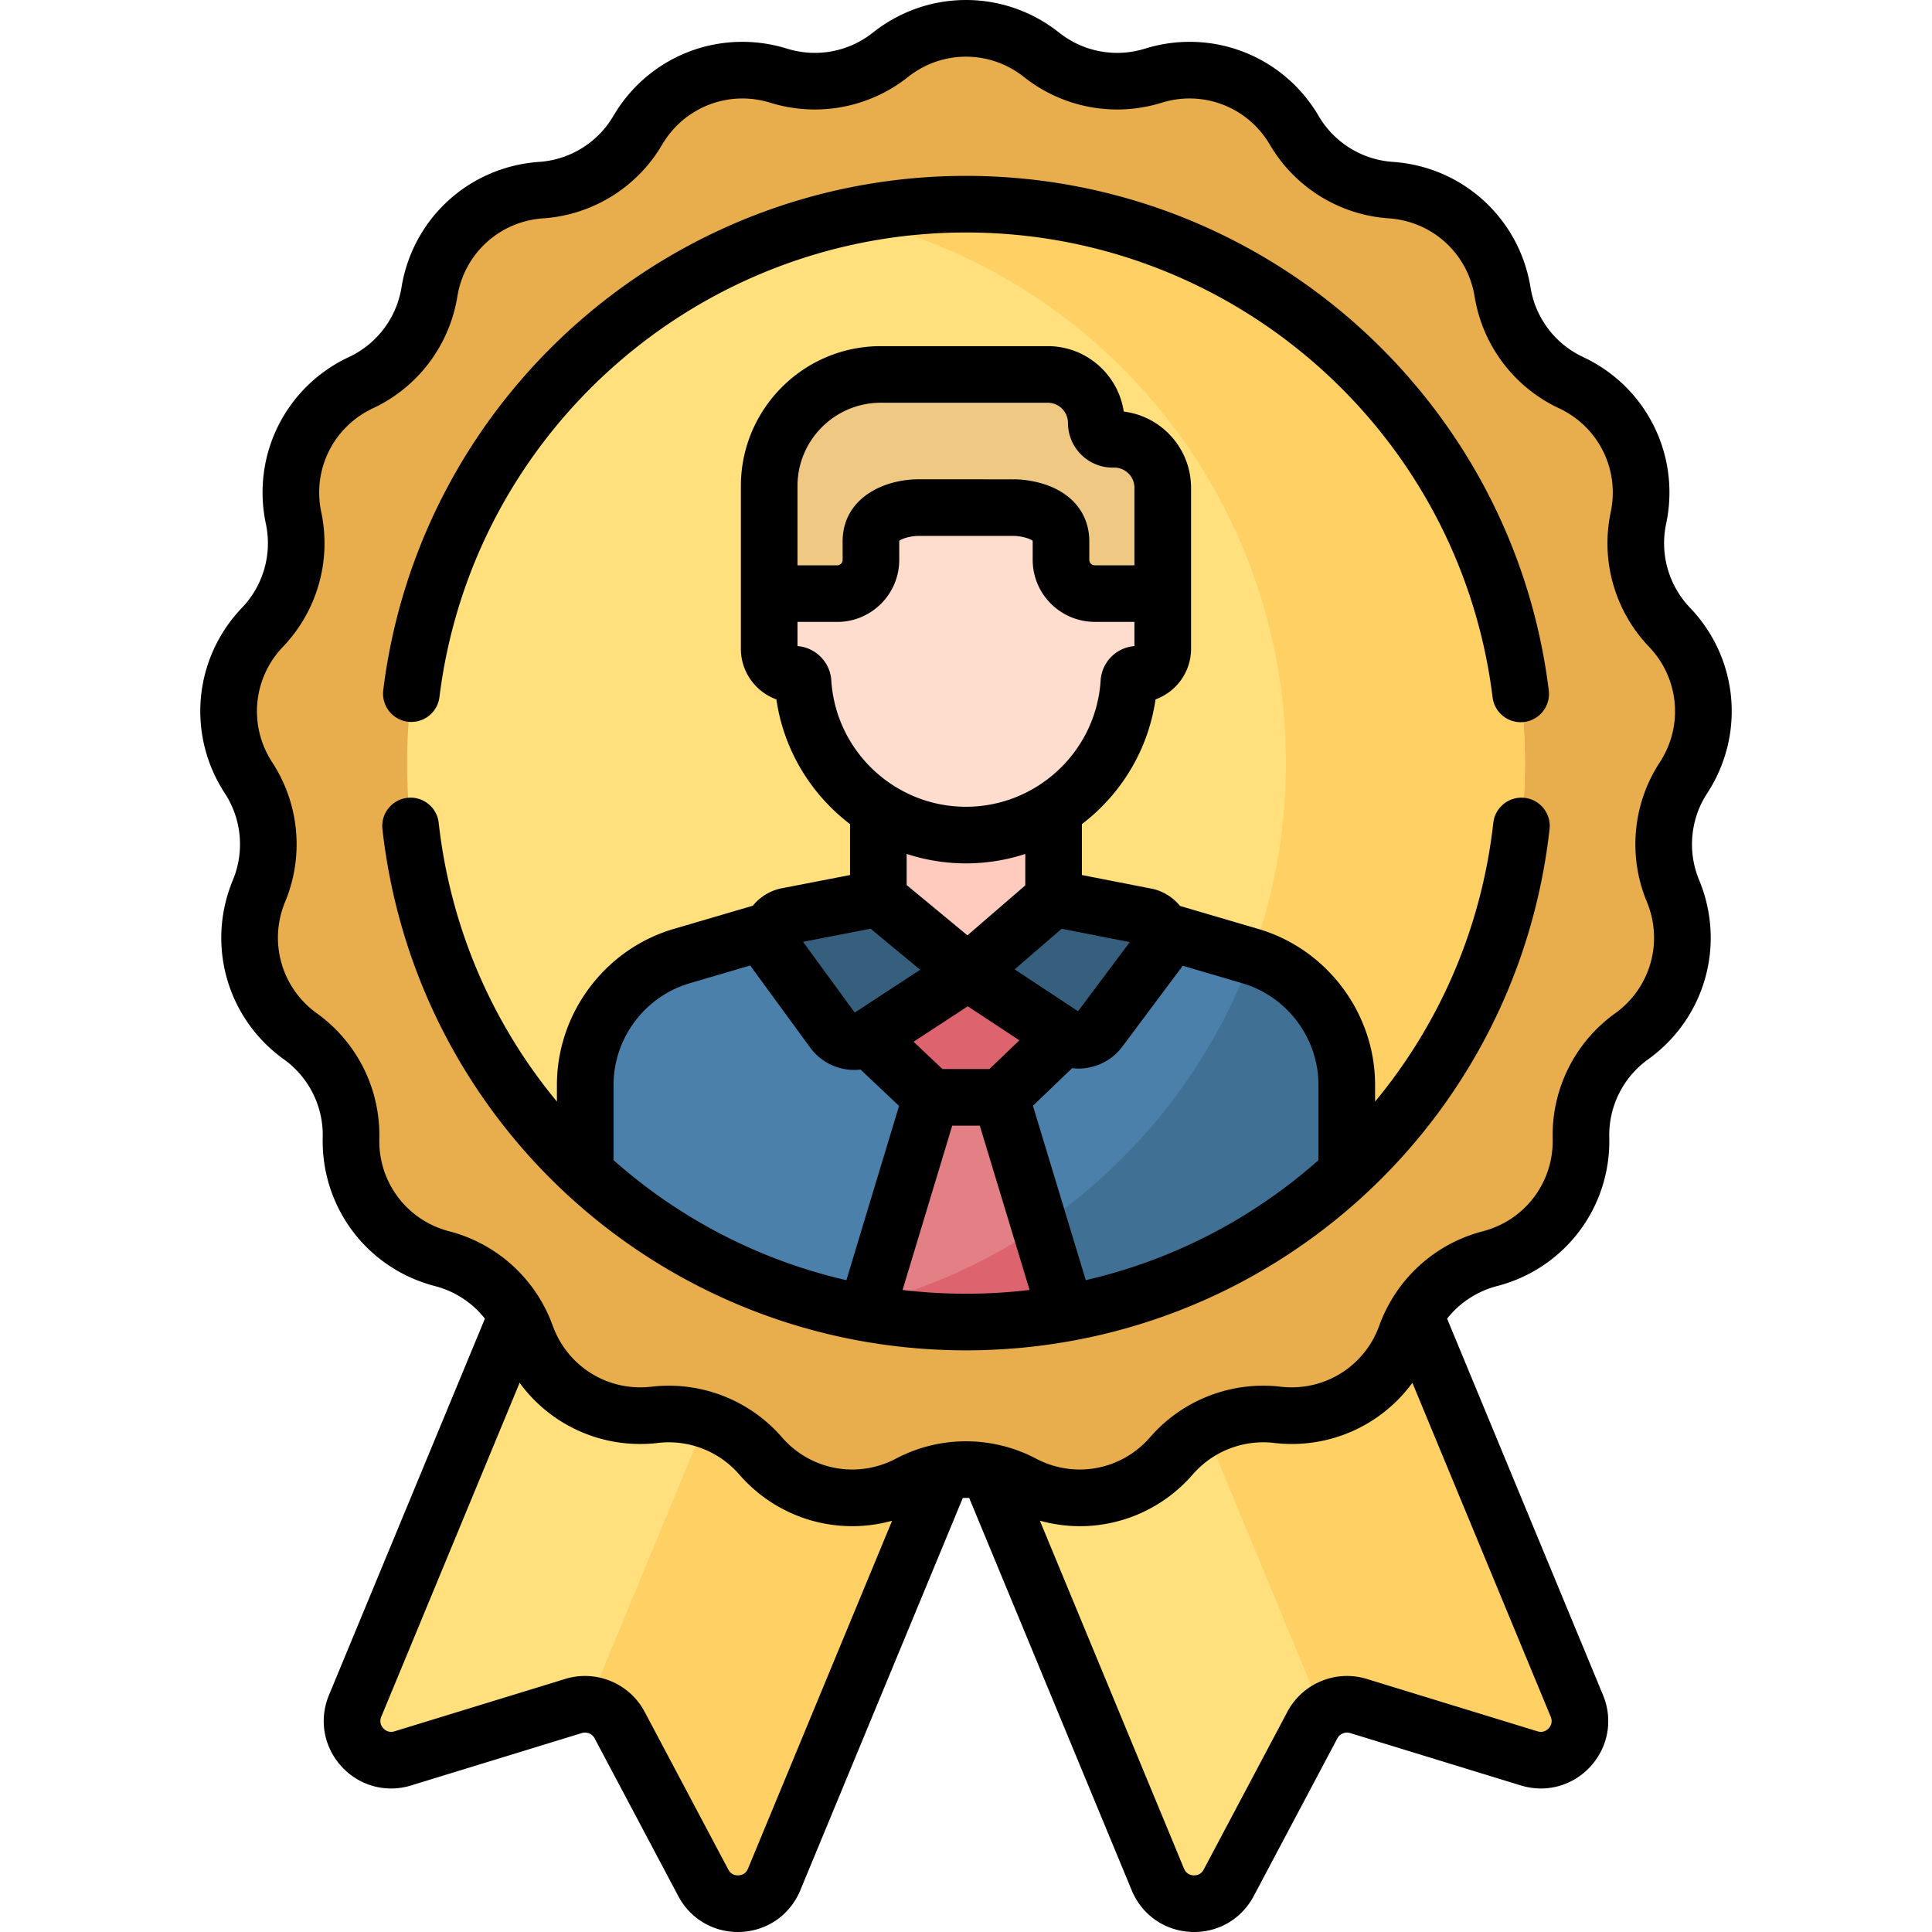 <?xml version="1.0" encoding="UTF-8"?> <svg xmlns="http://www.w3.org/2000/svg" height="512" width="512"><path d="M186.385 498.977l-22.172-41.808a10.384 10.384 0 00-12.221-5.062l-45.241 13.883c-8.397 2.577-16.002-5.787-12.64-13.902l79.785-192.614 111.043 45.997-79.785 192.614c-3.363 8.116-14.654 8.652-18.769.892z" fill="#ffe07d"></path><path d="M226.546 281.284l-70.59 170.415a10.378 10.378 0 018.257 5.47l22.172 41.808c4.115 7.76 15.407 7.224 18.768-.891l79.785-192.614z" fill="#ffd064"></path><path d="M325.615 498.977l22.172-41.808a10.384 10.384 0 0112.221-5.062l45.241 13.883c8.397 2.577 16.002-5.787 12.64-13.902l-79.785-192.614-111.043 45.997 79.785 192.614c3.363 8.116 14.654 8.652 18.769.892z" fill="#ffe07d"></path><path d="M417.89 452.089l-79.785-192.614-58.189 24.103L350.48 453.93a10.377 10.377 0 019.528-1.824l45.241 13.883c8.398 2.578 16.002-5.785 12.641-13.9z" fill="#ffd064"></path><path d="M276.034 14.531a32.236 32.236 0 0029.594 5.532c14.305-4.442 29.784 1.555 37.363 14.474a32.232 32.232 0 0025.597 15.849c14.943 1.025 27.211 12.209 29.611 26.994a32.233 32.233 0 0018.143 24.025c13.564 6.354 20.963 21.214 17.86 35.868a32.234 32.234 0 008.239 28.957c10.352 10.825 11.884 27.355 3.697 39.897a32.235 32.235 0 00-2.778 29.978c5.743 13.834 1.2 29.801-10.965 38.539a32.232 32.232 0 00-13.419 26.95c.358 14.974-9.646 28.222-24.147 31.975a32.235 32.235 0 00-22.249 20.282c-5.076 14.092-19.19 22.831-34.067 21.093a32.233 32.233 0 00-28.073 10.876c-9.823 11.307-26.141 14.357-39.386 7.363a32.236 32.236 0 00-30.106 0c-13.245 6.995-29.563 3.945-39.386-7.363a32.233 32.233 0 00-28.073-10.876c-14.877 1.738-28.991-7.001-34.067-21.093a32.23 32.23 0 00-22.249-20.282c-14.5-3.754-24.504-17.001-24.147-31.975a32.23 32.23 0 00-13.42-26.95c-12.165-8.738-16.708-24.705-10.965-38.539a32.235 32.235 0 00-2.778-29.978c-8.187-12.543-6.655-29.073 3.697-39.897a32.234 32.234 0 008.239-28.957c-3.103-14.653 4.296-29.514 17.86-35.868a32.232 32.232 0 0018.143-24.025c2.4-14.785 14.668-25.969 29.611-26.994a32.234 32.234 0 0025.597-15.849c7.579-12.92 23.058-18.916 37.363-14.474a32.236 32.236 0 0029.594-5.532c11.733-9.31 28.333-9.31 40.067 0z" fill="#e8ae4d"></path><g><circle cx="256" cy="202.232" fill="#ffe07d" r="148.121"></circle><path d="M256 54.111a148.652 148.652 0 00-31.671 3.405c66.586 14.506 116.451 73.783 116.451 144.716s-49.865 130.211-116.451 144.716A148.652 148.652 0 00256 350.353c81.805 0 148.121-66.316 148.121-148.121S337.805 54.111 256 54.111z" fill="#ffd064"></path><path d="M290.522 112.078c0-7.095-5.751-12.846-12.846-12.846h-44.268c-16.328 0-29.565 13.237-29.565 29.565v32.824h104.295v-32.359c0-7.095-5.751-12.846-12.846-12.846h-.433a4.337 4.337 0 01-4.337-4.338z" fill="#efc984"></path><path d="M331.348 253.376l-75.335-22.117-75.359 22.118c-15.154 4.448-25.563 18.351-25.563 34.144v23.128c26.45 24.63 61.917 39.704 100.909 39.704s74.459-15.074 100.909-39.704v-23.13c0-15.792-10.408-29.695-25.561-34.143z" fill="#4a80aa"></path><path d="M331.668 253.477c-17.301 46.908-57.664 82.65-107.339 93.471A148.652 148.652 0 00256 350.353c38.993 0 74.459-15.075 100.909-39.704v-23.13c0-15.68-10.263-29.492-25.241-34.042z" fill="#407093"></path><path d="M229.502 347.979A148.867 148.867 0 00256 350.354c9.061 0 17.929-.824 26.54-2.383l-17.32-57.164h-18.441z" fill="#e28086"></path><path d="M282.54 347.971l-6.967-22.994a147.385 147.385 0 01-45.327 20.538l-.745 2.464a148.867 148.867 0 0026.498 2.375c9.062 0 17.93-.824 26.541-2.383z" fill="#dd636e"></path><path d="M279.21 252.646v-37.321h-46.437v37.321c0 12.823 23.219 13.963 23.219 13.963s23.218-1.14 23.218-13.963z" fill="#ffcbbe"></path><path d="M308.139 157.314h-18.026a8.939 8.939 0 01-8.939-8.939v-4.892c0-8.962-12.397-8.959-12.397-8.959s-25.574-.002-25.557.003l-.017-.005c.017.005-12.396 0-12.396 8.96v4.894a8.939 8.939 0 01-8.939 8.939h-18.026v14.617a6.763 6.763 0 006.763 6.763c1.178 0 2.137.923 2.211 2.099 1.426 22.609 20.204 40.508 43.173 40.508s41.747-17.899 43.173-40.508a2.223 2.223 0 012.211-2.099 6.763 6.763 0 006.763-6.763v-14.618z" fill="#ffddce"></path><g fill="#365e7d"><path d="M205.129 251.796l15.626 21.388a6.966 6.966 0 009.439 1.72l26.294-17.201-23.715-19.622-24.456 4.742c-3.927 1.032-5.583 5.694-3.188 8.973zM279.21 238.069l-22.723 19.633 25.508 16.826a6.966 6.966 0 009.416-1.645l15.663-20.96c2.448-3.276.8-7.989-3.156-9.025z"></path></g><g><path d="M256.487 257.702l-26.449 17.303 16.741 15.801h18.442l16.902-16.193z" fill="#dd636e"></path></g></g><g><path d="M452.419 210.228c10.146-15.544 8.272-35.768-4.558-49.182a24.716 24.716 0 01-6.321-22.219c3.847-18.158-5.207-36.34-22.017-44.215a24.715 24.715 0 01-13.92-18.434c-2.974-18.322-17.985-32.005-36.503-33.276a24.719 24.719 0 01-19.639-12.16c-9.391-16.01-28.333-23.348-46.058-17.843a24.71 24.71 0 01-22.705-4.244c-14.543-11.539-34.854-11.54-49.393 0a24.709 24.709 0 01-22.707 4.243c-17.727-5.499-36.666 1.834-46.057 17.844a24.72 24.72 0 01-19.64 12.16c-18.518 1.271-33.528 14.955-36.502 33.277a24.715 24.715 0 01-13.92 18.433c-16.81 7.875-25.863 26.057-22.017 44.216a24.715 24.715 0 01-6.321 22.218c-12.83 13.414-14.704 33.639-4.558 49.181a24.72 24.72 0 012.131 23.002c-7.118 17.143-1.559 36.678 13.517 47.508a24.716 24.716 0 0110.296 20.678c-.444 18.556 11.796 34.765 29.766 39.417a24.712 24.712 0 0113.212 8.627L87.18 449.217c-2.679 6.466-1.418 13.699 3.29 18.878 4.709 5.178 11.793 7.121 18.482 5.067l45.242-13.883a2.887 2.887 0 013.391 1.405l22.172 41.808c3.141 5.922 9.126 9.507 15.769 9.507 7.323 0 13.754-4.275 16.557-11.043l43.071-103.978a25.12 25.12 0 011.692 0l43.071 103.978c2.677 6.465 8.684 10.689 15.674 11.021 6.881.342 13.331-3.225 16.651-9.486l22.171-41.807a2.885 2.885 0 013.393-1.406l45.241 13.883c6.693 2.053 13.774.111 18.482-5.067 4.708-5.179 5.969-12.412 3.29-18.877l-41.322-99.76a24.713 24.713 0 0113.212-8.626c17.97-4.652 30.21-20.861 29.766-39.416a24.718 24.718 0 0110.297-20.679c15.075-10.83 20.634-30.365 13.516-47.507a24.717 24.717 0 012.131-23.001zM198.222 495.215c-.61 1.47-1.844 1.744-2.527 1.777-.678.031-1.938-.123-2.683-1.529l-22.173-41.809c-4.013-7.564-12.863-11.229-21.048-8.718l-45.241 13.883c-1.521.466-2.52-.312-2.979-.817s-1.139-1.573-.53-3.043l36.661-88.505c8.272 11.331 22.098 17.648 36.655 15.942a24.717 24.717 0 0121.54 8.345c10.243 11.789 26.001 16.298 40.518 12.271zm212.207-37.213c-.46.506-1.459 1.283-2.979.817l-45.24-13.883c-8.183-2.51-17.036 1.154-21.05 8.719l-22.172 41.807c-.744 1.405-1.99 1.553-2.684 1.53-.682-.033-1.916-.307-2.526-1.777l-38.201-92.221a39.544 39.544 0 0010.584 1.463c11.188-.001 22.157-4.757 29.941-13.716a24.723 24.723 0 0121.54-8.345c14.551 1.699 28.382-4.615 36.655-15.944l36.661 88.509c.61 1.469-.07 2.536-.529 3.041zm29.426-255.974a39.713 39.713 0 00-3.425 36.955c4.43 10.669.971 22.828-8.413 29.568a39.718 39.718 0 00-16.543 33.223c.276 11.549-7.342 21.638-18.527 24.533a39.702 39.702 0 00-24.525 18.739l-.034.063a39.759 39.759 0 00-2.868 6.201c-3.915 10.87-14.674 17.521-26.138 16.183a39.71 39.71 0 00-34.608 13.406c-7.577 8.721-20.005 11.045-30.219 5.65-11.373-6.006-25.309-6.234-37.114 0-10.217 5.396-22.643 3.071-30.219-5.65a39.715 39.715 0 00-34.608-13.406c-11.477 1.335-22.224-5.315-26.138-16.183a39.772 39.772 0 00-2.861-6.188l-.052-.096a39.707 39.707 0 00-24.514-18.72c-11.185-2.895-18.803-12.983-18.527-24.534a39.71 39.71 0 00-16.543-33.222c-9.384-6.74-12.843-18.899-8.413-29.569a39.71 39.71 0 00-3.425-36.955c-6.315-9.674-5.149-22.262 2.837-30.611a39.71 39.71 0 0010.156-35.697c-2.393-11.302 3.242-22.619 13.704-27.52a39.71 39.71 0 0022.365-29.616c1.851-11.405 11.194-19.922 22.719-20.713a39.708 39.708 0 0031.554-19.537c5.847-9.965 17.635-14.531 28.668-11.107a39.711 39.711 0 0036.482-6.819c9.049-7.181 21.692-7.181 30.741 0h.001a39.712 39.712 0 0036.48 6.82c11.035-3.427 22.823 1.14 28.669 11.106a39.708 39.708 0 0031.553 19.537c11.526.791 20.869 9.308 22.72 20.712a39.709 39.709 0 0022.365 29.617c10.462 4.901 16.097 16.218 13.704 27.519a39.71 39.71 0 0010.156 35.698c7.989 8.35 9.155 20.938 2.84 30.613z"></path><path d="M404.029 211.439c-4.101-.467-7.828 2.503-8.289 6.621-3.145 28.096-14.423 53.459-31.329 73.871v-4.412c0-18.991-12.727-35.991-30.949-41.341l-20.738-6.088a13.239 13.239 0 00-6.906-4.448 8.216 8.216 0 00-.459-.105l-18.646-3.645v-13.49c10.31-7.861 17.567-19.574 19.516-33.056 5.485-1.99 9.412-7.253 9.412-13.415v-42.669c0-10.371-7.799-18.954-17.839-20.194-1.459-9.797-9.928-17.337-20.126-17.337h-44.267c-20.439 0-37.067 16.628-37.067 37.066v43.134c0 6.163 3.928 11.425 9.412 13.415 1.95 13.483 9.207 25.196 19.517 33.057v13.49l-18.382 3.565c-.161.031-.32.068-.479.109a13.25 13.25 0 00-6.9 4.458l-20.97 6.154c-18.224 5.348-30.951 22.349-30.951 41.342v4.409c-16.906-20.412-28.184-45.775-31.329-73.871-.46-4.118-4.179-7.088-8.289-6.621a7.501 7.501 0 00-6.621 8.289c8.815 78.746 75.299 138.127 154.65 138.127s145.835-59.382 154.65-138.127a7.5 7.5 0 00-6.621-8.288zm-54.622 76.08v19.934a140.38 140.38 0 01-61.669 31.802l-14.003-46.217 10.403-9.966a14.49 14.49 0 001.676.106c4.423 0 8.779-2.02 11.606-5.804l15.664-20.96c.117-.157.21-.327.32-.488l15.83 4.647c11.878 3.487 20.173 14.568 20.173 26.946zm-99.647-4.215l-7.658-7.228 14.367-9.398 13.676 9.021-7.938 7.605zm35.944-15.315l-16.811-11.09 12.461-10.767 18.048 3.528zm-52.295-161.255h44.267a5.35 5.35 0 015.344 5.344c0 6.529 5.312 11.84 11.841 11.84h.433a5.35 5.35 0 015.344 5.344v20.551h-10.524a1.44 1.44 0 01-1.437-1.438v-4.892c0-6.906-4.064-12.335-11.15-14.895-4.126-1.491-8.013-1.566-8.75-1.566v.019c-1.685-.026-25.646-.019-25.747-.019-9.505.172-19.723 5.392-19.723 16.459v4.894a1.44 1.44 0 01-1.437 1.438h-10.524v-21.016c-.001-12.166 9.897-22.063 22.063-22.063zm-22.064 64.487v-6.405h10.524c9.066 0 16.44-7.376 16.44-16.441v-4.894c0-.064.003-.113.006-.149.593-.56 2.804-1.232 4.811-1.304l.178.001c.948-.004 18.666-.003 25.421-.003 1.831.028 4.295.686 4.942 1.303.004.037.007.088.007.154v4.892c0 8.806 6.964 15.997 15.672 16.402.677.069.152.026 11.293.039v6.405c-4.781.363-8.652 4.229-8.96 9.101-1.183 18.773-16.858 33.478-35.686 33.478-18.827 0-34.502-14.706-35.686-33.479-.309-4.871-4.18-8.737-8.962-9.1zm44.646 57.582c5.473 0 10.758-.88 15.717-2.502v8.335l-15.326 13.242-16.108-13.329v-8.248a50.46 50.46 0 0015.717 2.502zm-25.269 17.316l13.144 10.877-17.354 11.351-13.702-18.754zm-47.956 14.456l16.073-4.717c.081.119.147.246.232.363l.001.001 15.625 21.386a14.449 14.449 0 0011.691 5.937c.553 0 1.106-.04 1.659-.104l10.209 9.636-13.957 46.187a140.372 140.372 0 01-61.706-31.811v-19.931c0-12.38 8.296-23.461 20.173-26.947zm56.424 81.281l13.16-43.549h7.306l13.193 43.544a142.307 142.307 0 01-33.659.005z"></path><path d="M108.088 191.268c4.095.494 7.858-2.41 8.368-6.522C125.159 114.549 185.15 61.613 256 61.613c70.881 0 130.876 52.961 139.551 123.193a7.503 7.503 0 008.365 6.525 7.502 7.502 0 006.525-8.365C400.839 105.23 334.443 46.609 256 46.609c-78.41 0-144.801 58.592-154.434 136.291a7.503 7.503 0 006.522 8.368z"></path></g></svg> 